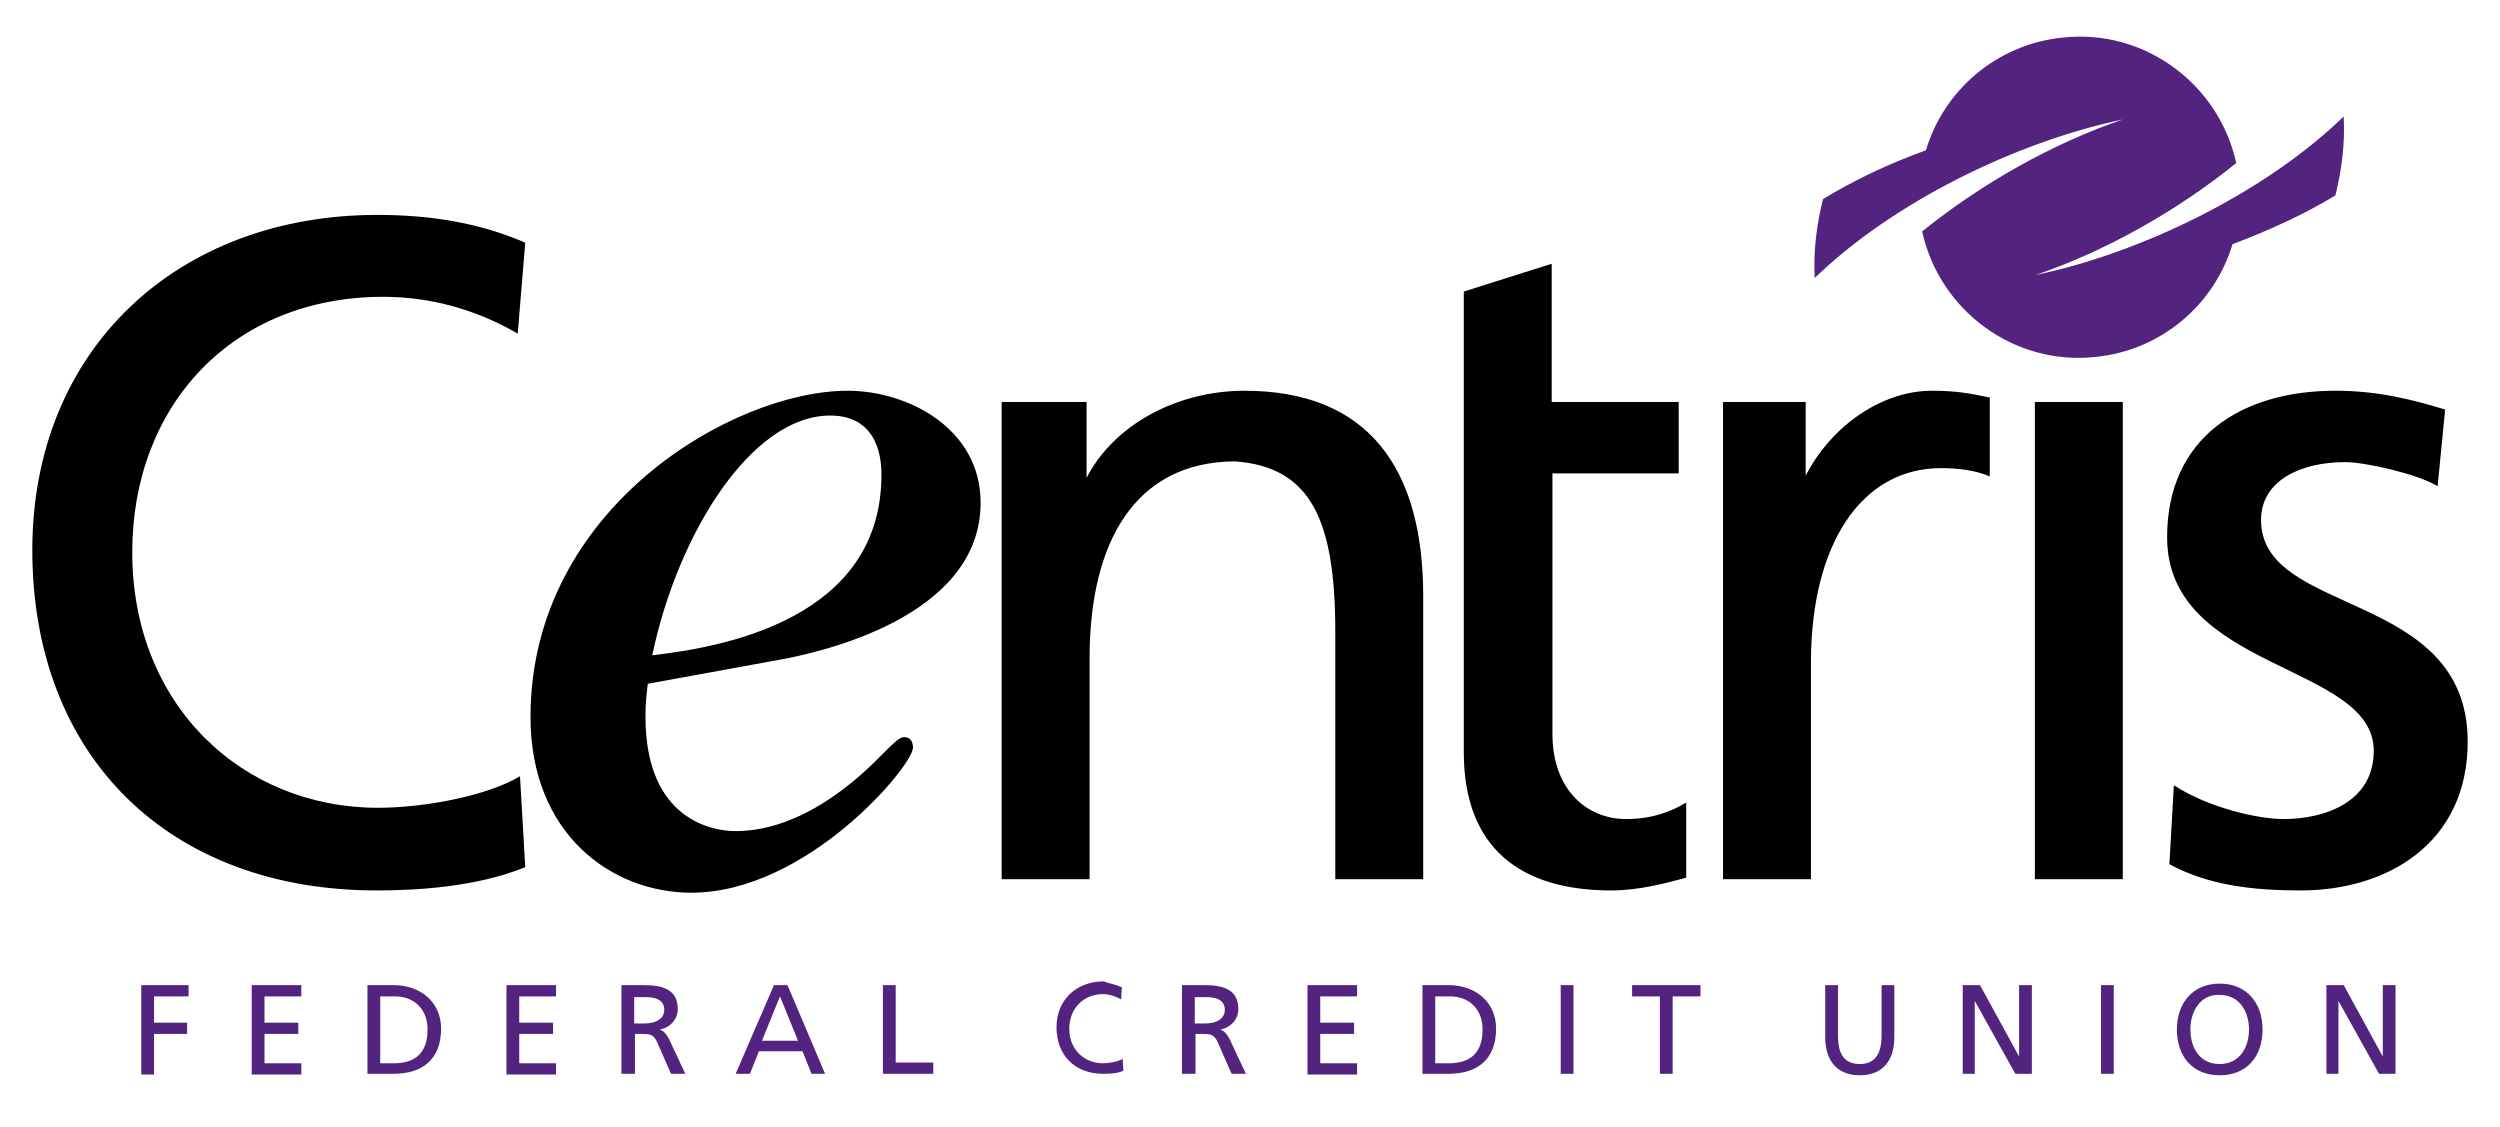 <?xml version="1.0" encoding="utf-8"?>
<!-- Generator: Adobe Illustrator 22.1.0, SVG Export Plug-In . SVG Version: 6.00 Build 0)  -->
<svg version="1.1" id="Centris_logo_1_" xmlns="http://www.w3.org/2000/svg" xmlns:xlink="http://www.w3.org/1999/xlink" x="0px"
	 y="0px" viewBox="0 0 332.7 150" style="enable-background:new 0 0 332.7 150;" xml:space="preserve">
<style type="text/css">
	.st0{fill:#52247F;}
</style>
<g id="Centris_logo">
	<g id="FCU_and_planet">
		<path class="st0" d="M309.6,142.9v-11.8h2.3l5.2,9.5l0-9.5h1.7v11.8h-2.2l-5.4-9.7l0,9.7H309.6L309.6,142.9z M18.8,142.9v-11.8
			h6.3v1.5h-4.6v3.5h4.4v1.5h-4.4v5.4H18.8L18.8,142.9z M33.5,142.9v-11.8h6.6v1.5h-4.9v3.5h4.5v1.5h-4.5v3.9h4.9v1.5H33.5
			L33.5,142.9z M48.9,142.9v-11.8h3.5c3.5,0,6.3,2.2,6.3,5.8c0,4-2.4,6-6.3,6H48.9L48.9,142.9z M50.6,132.6v8.9h1.8
			c2.9,0,4.5-1.4,4.5-4.5c0-2.8-1.9-4.4-4.3-4.4H50.6L50.6,132.6z M67.4,142.9v-11.8H74v1.5h-4.9v3.5h4.5v1.5h-4.5v3.9H74v1.5H67.4
			L67.4,142.9z M82.7,142.9v-11.8h2.9c2.3,0,4.6,0.4,4.6,3.2c0,1.4-1.1,2.5-2.4,2.7c0.5,0.2,0.8,0.5,1.2,1.2l2.2,4.7h-1.9l-1.8-4.1
			c-0.5-1.2-1.1-1.2-2-1.2h-1v5.3H82.7L82.7,142.9z M84.4,132.6v3.6h1.4c1.6,0,2.6-0.7,2.6-1.8c0-1.1-0.8-1.7-2.4-1.7H84.4
			L84.4,132.6z M97.9,142.9l5.1-11.8h1.8l5,11.8h-1.8l-1.2-3h-5.8l-1.2,3H97.9L97.9,142.9z M106.2,138.5l-2.4-5.9l-2.4,5.9H106.2
			L106.2,138.5z M117.5,142.9v-11.8h1.7v10.3h5v1.5H117.5L117.5,142.9z M149.3,131.4l-0.1,1.6c-0.7-0.4-1.6-0.7-2.4-0.7
			c-2.7,0-4.5,2-4.5,4.6c0,2.8,2,4.6,4.5,4.6c0.8,0,2-0.2,2.6-0.6l0.1,1.6c-0.9,0.4-2,0.4-2.7,0.4c-3.7,0-6.2-2.4-6.2-6.2
			c0-3.6,2.6-6.1,6.3-6.1C147.6,130.9,148.5,131,149.3,131.4L149.3,131.4z M157.3,142.9v-11.8h2.9c2.3,0,4.6,0.4,4.6,3.2
			c0,1.4-1.1,2.5-2.4,2.7c0.5,0.2,0.8,0.5,1.2,1.2l2.2,4.7h-1.9l-1.8-4.1c-0.5-1.2-1.1-1.2-2-1.2h-1v5.3H157.3L157.3,142.9z
			 M159,132.6v3.6h1.4c1.6,0,2.6-0.7,2.6-1.8c0-1.1-0.8-1.7-2.4-1.7H159L159,132.6z M174,142.9v-11.8h6.6v1.5h-4.9v3.5h4.5v1.5h-4.5
			v3.9h4.9v1.5H174L174,142.9z M189.3,142.9v-11.8h3.5c3.5,0,6.3,2.2,6.3,5.8c0,4-2.4,6-6.3,6H189.3L189.3,142.9z M191,132.6v8.9
			h1.8c2.9,0,4.5-1.4,4.5-4.5c0-2.8-1.9-4.4-4.3-4.4H191L191,132.6z M207.7,142.9v-11.8h1.7v11.8H207.7L207.7,142.9z M220.9,142.9
			v-10.3h-3.7v-1.5h9.1v1.5h-3.7v10.3H220.9L220.9,142.9z M252.1,131.1v6.9c0,3.3-1.7,5.1-4.6,5.1c-2.9,0-4.6-1.8-4.6-5.1v-6.9h1.7
			v6.7c0,2.3,0.7,3.8,2.9,3.8c2.2,0,2.9-1.6,2.9-3.8v-6.7H252.1L252.1,131.1z M261.2,142.9v-11.8h2.3l5.2,9.5l0-9.5h1.7v11.8h-2.2
			l-5.4-9.7l0,9.7H261.2L261.2,142.9z M279.6,142.9v-11.8h1.7v11.8H279.6L279.6,142.9z M289.7,137c0-3.5,2.1-6.1,5.7-6.1
			c3.6,0,5.7,2.6,5.7,6.1c0,3.6-2.1,6.1-5.7,6.1C291.8,143.1,289.7,140.6,289.7,137L289.7,137z M291.5,137c0,2.4,1.2,4.6,3.9,4.6
			c2.7,0,3.9-2.3,3.9-4.6c0-2.4-1.3-4.6-3.9-4.6C292.8,132.3,291.5,134.6,291.5,137L291.5,137z M256.3,20c2.4-8,9.4-14.1,18.2-15
			c10.9-1.2,20.8,6.2,23.1,16.7c-7.8,6.3-17.3,11.7-26.7,14.9c14.3-3,30.7-11.1,41-21.1c0.2,3.8-0.3,7.2-1.1,10.5
			c-4.1,2.5-8.7,4.6-13.7,6.5c-2.4,8-9.4,14.1-18.2,15c-10.9,1.2-20.8-6.2-23.1-16.7c7.8-6.3,17.3-11.7,26.7-14.9
			c-14.3,3-30.7,11.1-41,21.1c-0.2-3.8,0.3-7.2,1.1-10.5C246.7,24,251.3,21.8,256.3,20L256.3,20z"/>
	</g>
	<g id="centris">
		<path d="M103.2,87.9l-17,3.1c-0.3,2.6-0.3,3.5-0.3,4.4c0,13.9,9.2,15.2,11.9,15.2c2.6,0,9.5-0.4,18.5-9.1c3.1-3.1,3.4-3.4,4.1-3.4
			c0.8,0,1.1,0.7,1.1,1.4c0,2.4-14.1,19.3-29.5,19.3c-10.6,0-21.4-7.8-21.4-23.4c0-27.8,27-43.4,42.2-43.4c8,0,17.7,5,17.7,14.9
			C130.5,82.2,109,86.9,103.2,87.9L103.2,87.9z M86.8,87.2c9.8-1.1,30.5-5,30.5-24c0-1.3,0-7.9-6.8-7.9C100,55.3,90.2,71,86.8,87.2
			L86.8,87.2z M133.3,117V53.5h11.3v10.1c3.7-7.2,12.2-11.6,21-11.6c16.4,0,23.8,10.2,23.8,27.3V117h-11.7V84.1
			c0-14.8-3.2-22-13.4-22.7C151,61.5,145,72.2,145,87.6V117H133.3L133.3,117z M223.4,53.5V63h-16.8v34.7c0,7.3,4.5,11.3,9.8,11.3
			c3.6,0,6.2-1.1,8-2.2v10c-2.6,0.7-6.2,1.7-10,1.7c-12.1,0-19.6-5.7-19.6-18.4V38.8l11.7-3.7v18.4H223.4L223.4,53.5z M229.3,117
			V53.5h11v9.8c3.4-6.6,10.1-11.3,16.8-11.3c3.5,0,5.2,0.4,7.7,0.9v10.5c-2.1-0.9-4.5-1.1-6.5-1.1c-10.5,0-17.3,10-17.3,25.9V117
			H229.3L229.3,117z M288.7,115l0.6-10.5c4.6,3,11.2,4.5,14.6,4.5c5.4,0,12-2.2,12-9.1c0-11.6-27.5-10.6-27.5-28.4
			c0-13.2,9.8-19.5,22.4-19.5c5.5,0,10,1.1,14.6,2.5l-1,10.2c-2.6-1.6-9.6-3.2-12.3-3.2c-6,0-11.2,2.5-11.2,7.7
			c0,12.9,27.5,9.2,27.5,29.5c0,13.6-10.8,19.8-22.2,19.8C300.1,118.5,294,117.9,288.7,115L288.7,115z M69.9,32.3l-1,12.1
			c-5.5-3.2-11.6-4.9-17.9-4.9c-20,0-33.4,14.4-33.4,34c0,20.4,14.7,34,32.7,34c6.2,0,14.6-1.6,18.9-4.2l0.7,12.1
			c-6.6,2.7-14.7,3.1-19.8,3.1c-27.5,0-45.8-17.7-45.8-45.3c0-26.8,19.4-44.6,45.9-44.6C57.1,28.6,63.7,29.6,69.9,32.3L69.9,32.3z
			 M270.8,117V53.5h11.7V117H270.8L270.8,117z"/>
	</g>
</g>
</svg>
